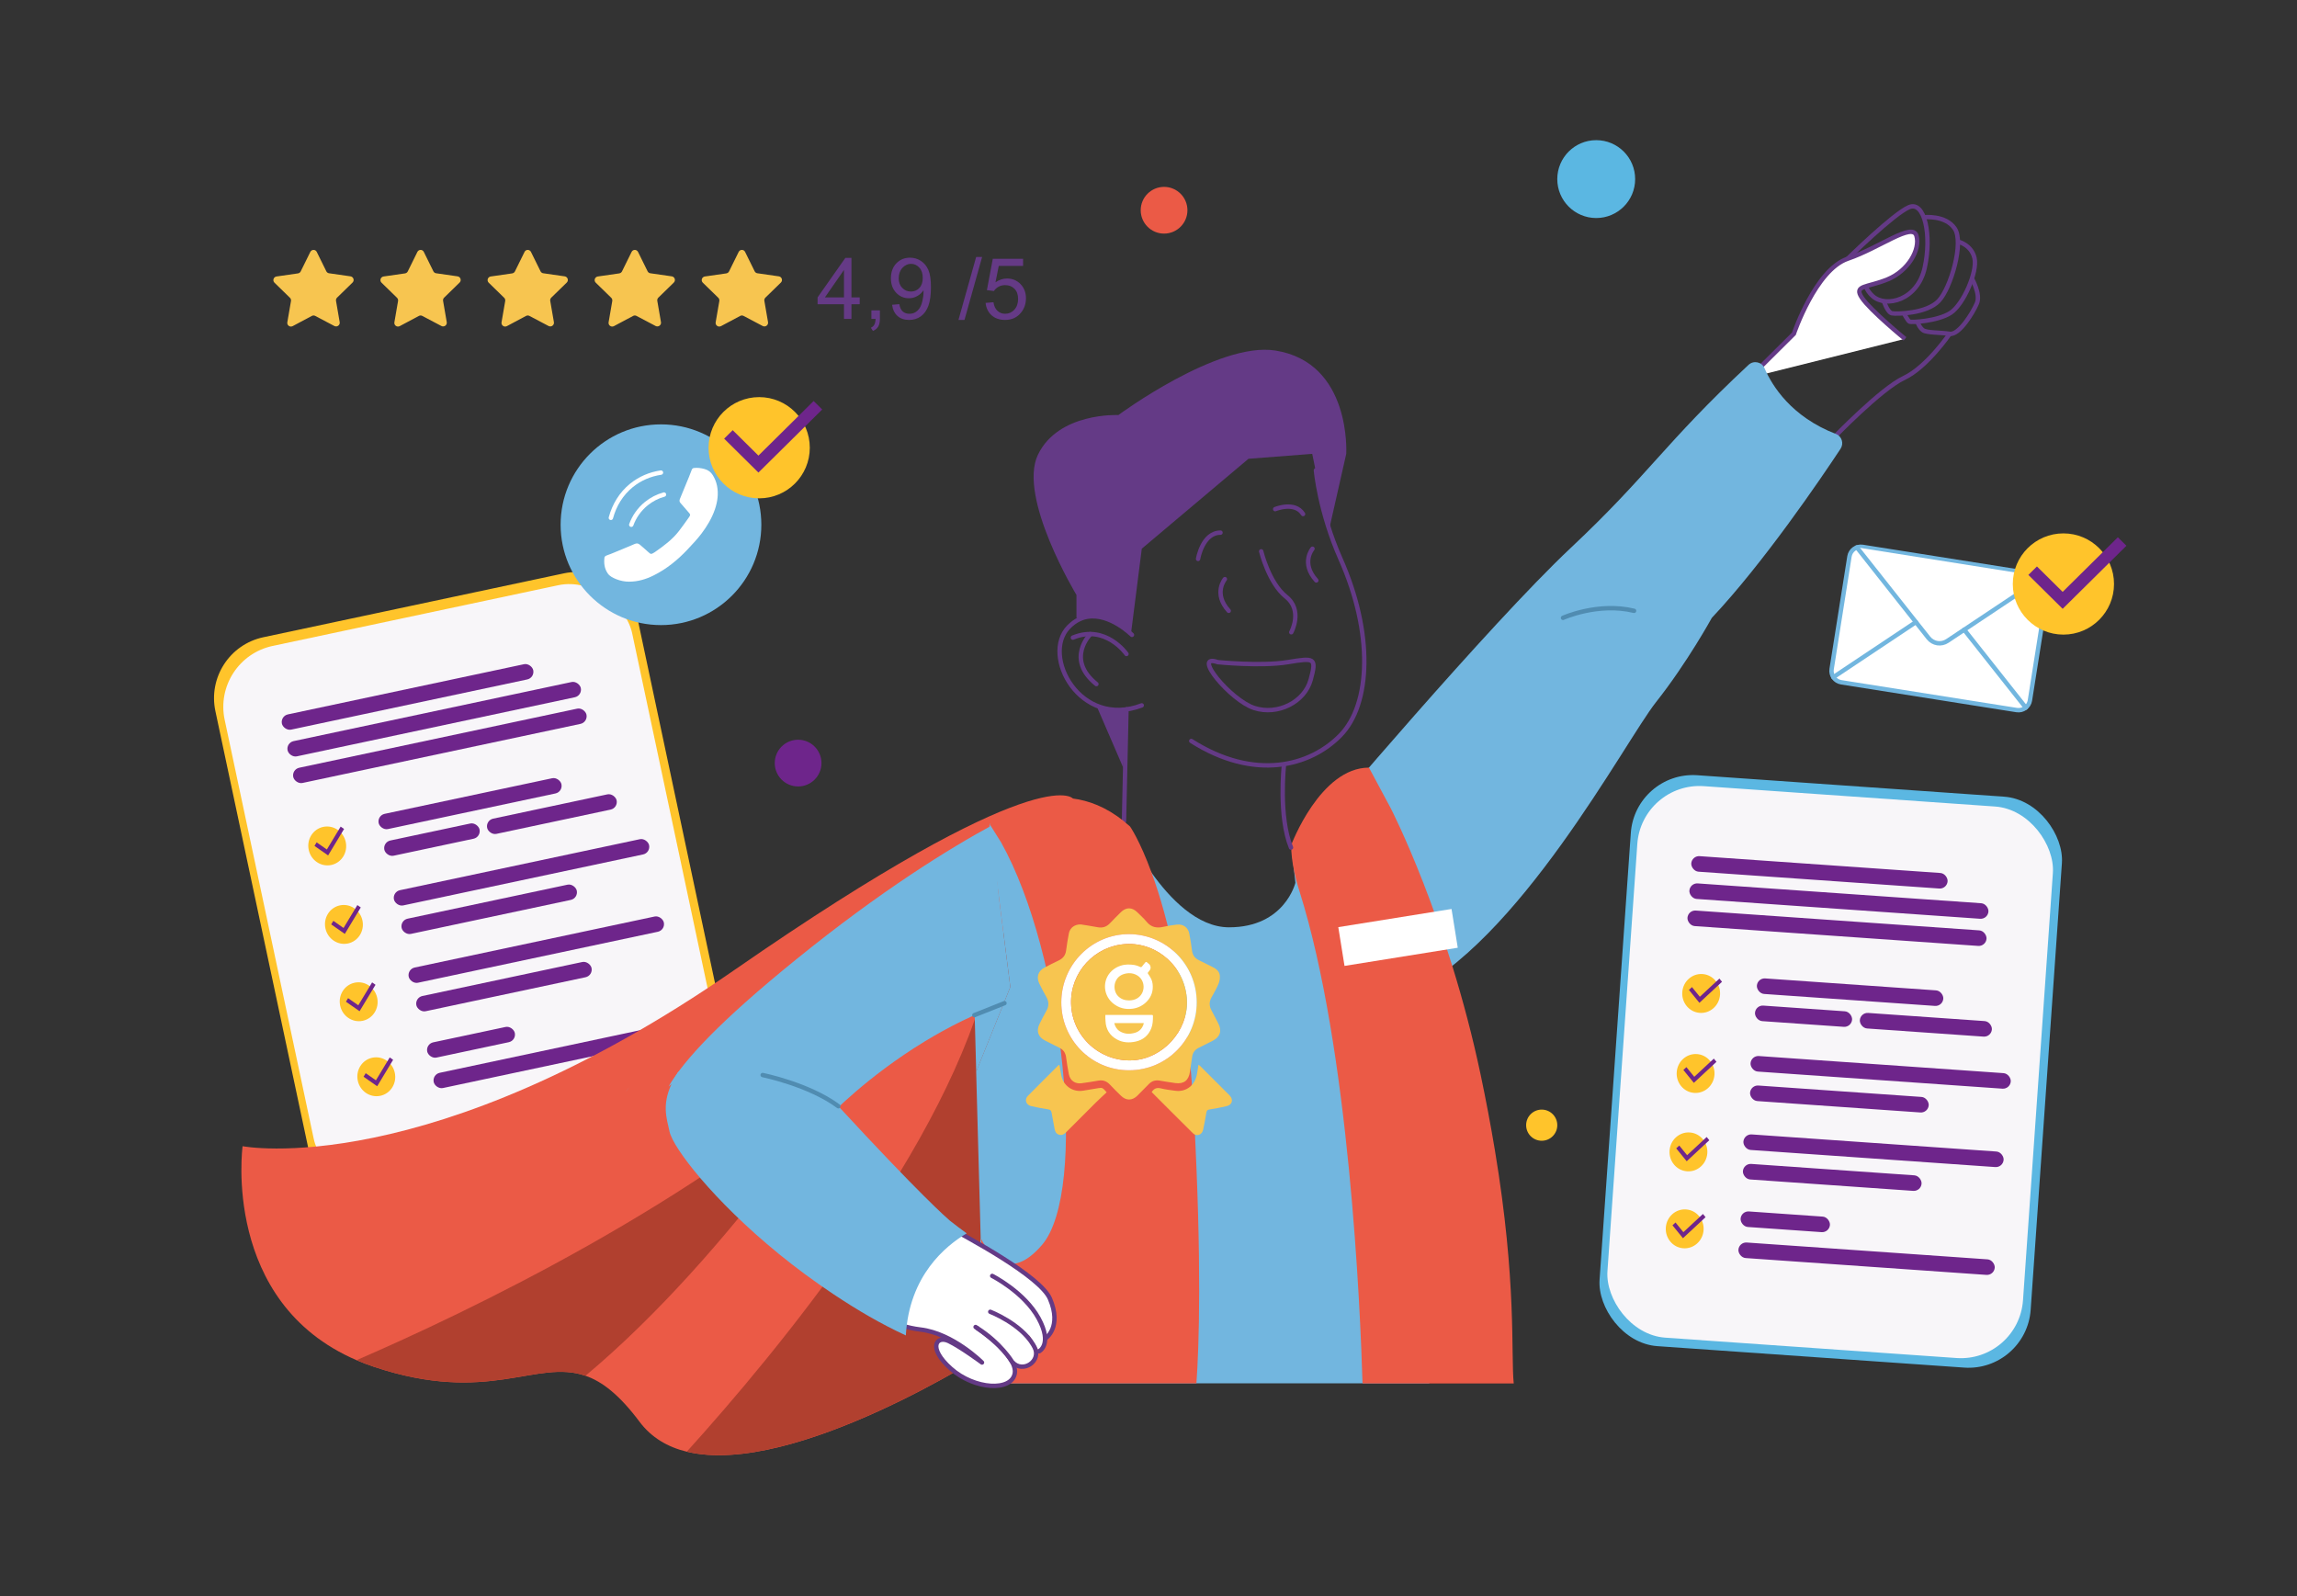 <?xml version="1.0" encoding="UTF-8"?> <svg xmlns="http://www.w3.org/2000/svg" width="590" height="410" viewBox="0 0 590 410" fill="none"><rect x="0" y="0" width="590" height="410" fill="#333333" stroke="none"/><rect x="420" y="198" width="111" height="147" rx="16" transform="rotate(4 420 198)" fill="#5BB7E2"></rect><rect x="421.672" y="200.807" width="107" height="142" rx="16" transform="rotate(4 421.672 200.807)" fill="#F8F6F9"></rect><rect x="434.07" y="226.764" width="77" height="4" rx="2" transform="rotate(4 434.07 226.764)" fill="#6E258B"></rect><rect x="433.578" y="233.736" width="77" height="4" rx="2" transform="rotate(4 433.578 233.736)" fill="#6E258B"></rect><rect x="451.406" y="251.168" width="48" height="4" rx="2" transform="rotate(4 451.406 251.168)" fill="#6E258B"></rect><rect x="450.922" y="258.148" width="25" height="4" rx="2" transform="rotate(4 450.922 258.148)" fill="#6E258B"></rect><rect x="477.852" y="260.033" width="34" height="4" rx="2" transform="rotate(4 477.852 260.033)" fill="#6E258B"></rect><rect x="434.555" y="219.764" width="66" height="4" rx="2" transform="rotate(4 434.555 219.764)" fill="#6E258B"></rect><rect x="449.781" y="271.102" width="67" height="4" rx="2" transform="rotate(4 449.781 271.102)" fill="#6E258B"></rect><rect x="449.656" y="278.678" width="46" height="4" rx="2" transform="rotate(4 449.656 278.678)" fill="#6E258B"></rect><ellipse cx="435.524" cy="275.725" rx="4.861" ry="5" transform="rotate(4 435.524 275.725)" fill="#FFC42B"></ellipse><path d="M435.074 278.13L432.384 274.819L433.165 274.093L435.182 276.576L440.211 271.902L440.884 272.729L435.074 278.13Z" fill="#6E258B"></path><ellipse cx="436.954" cy="255.169" rx="4.861" ry="5" transform="rotate(4 436.954 255.169)" fill="#FFC42B"></ellipse><path d="M436.503 257.573L433.814 254.263L434.595 253.537L436.612 256.019L441.641 251.345L442.313 252.173L436.503 257.573Z" fill="#6E258B"></path><rect x="447.945" y="291.236" width="67" height="4" rx="2" transform="rotate(4 447.945 291.236)" fill="#6E258B"></rect><rect x="447.227" y="311.02" width="23" height="4" rx="2" transform="rotate(4 447.227 311.02)" fill="#6E258B"></rect><rect x="447.82" y="298.814" width="46" height="4" rx="2" transform="rotate(4 447.82 298.814)" fill="#6E258B"></rect><rect x="446.664" y="319" width="66" height="4" rx="2" transform="rotate(4 446.664 319)" fill="#6E258B"></rect><ellipse cx="433.688" cy="295.862" rx="4.861" ry="5" transform="rotate(4 433.688 295.862)" fill="#FFC42B"></ellipse><path d="M433.238 298.267L430.548 294.956L431.329 294.23L433.346 296.713L438.375 292.038L439.048 292.866L433.238 298.267Z" fill="#6E258B"></path><ellipse cx="432.727" cy="315.63" rx="4.861" ry="5" transform="rotate(4 432.727 315.63)" fill="#FFC42B"></ellipse><path d="M432.277 318.034L429.587 314.723L430.368 313.997L432.385 316.48L437.414 311.806L438.087 312.634L432.277 318.034Z" fill="#6E258B"></path><rect x="52" y="167" width="111" height="147" rx="16" transform="rotate(-12 52 167)" fill="#FFC42B"></rect><rect x="54.383" y="169.234" width="107" height="142" rx="16" transform="rotate(-12 54.383 169.234)" fill="#F8F6F9"></rect><rect x="73.453" y="190.771" width="77" height="4" rx="2" transform="rotate(-12 73.453 190.771)" fill="#6E258B"></rect><rect x="74.906" y="197.609" width="77" height="4" rx="2" transform="rotate(-12 74.906 197.609)" fill="#6E258B"></rect><rect x="96.844" y="209.451" width="48" height="4" rx="2" transform="rotate(-12 96.844 209.451)" fill="#6E258B"></rect><rect x="98.305" y="216.297" width="25" height="4" rx="2" transform="rotate(-12 98.305 216.297)" fill="#6E258B"></rect><rect x="124.711" y="210.684" width="34" height="4" rx="2" transform="rotate(-12 124.711 210.684)" fill="#6E258B"></rect><rect x="71.992" y="183.908" width="66" height="4" rx="2" transform="rotate(-12 71.992 183.908)" fill="#6E258B"></rect><rect x="100.773" y="229.062" width="67" height="4" rx="2" transform="rotate(-12 100.773 229.062)" fill="#6E258B"></rect><rect x="102.742" y="236.377" width="46" height="4" rx="2" transform="rotate(-12 102.742 236.377)" fill="#6E258B"></rect><ellipse cx="88.341" cy="237.437" rx="4.861" ry="5" transform="rotate(-12 88.341 237.437)" fill="#FFC42B"></ellipse><path d="M88.568 239.871L85.07 237.43L85.621 236.517L88.245 238.347L91.79 232.468L92.665 233.078L88.568 239.871Z" fill="#6E258B"></path><ellipse cx="84.052" cy="217.28" rx="4.861" ry="5" transform="rotate(-12 84.052 217.28)" fill="#FFC42B"></ellipse><path d="M84.279 219.715L80.781 217.274L81.332 216.36L83.955 218.191L87.501 212.311L88.376 212.922L84.279 219.715Z" fill="#6E258B"></path><rect x="104.562" y="248.922" width="67" height="4" rx="2" transform="rotate(-12 104.562 248.922)" fill="#6E258B"></rect><rect x="109.32" y="268.139" width="23" height="4" rx="2" transform="rotate(-12 109.32 268.139)" fill="#6E258B"></rect><rect x="106.531" y="256.238" width="46" height="4" rx="2" transform="rotate(-12 106.531 256.238)" fill="#6E258B"></rect><rect x="110.984" y="275.965" width="66" height="4" rx="2" transform="rotate(-12 110.984 275.965)" fill="#6E258B"></rect><ellipse cx="92.13" cy="257.298" rx="4.861" ry="5" transform="rotate(-12 92.13 257.298)" fill="#FFC42B"></ellipse><path d="M92.357 259.732L88.859 257.291L89.41 256.378L92.034 258.209L95.579 252.329L96.454 252.939L92.357 259.732Z" fill="#6E258B"></path><ellipse cx="96.654" cy="276.566" rx="4.861" ry="5" transform="rotate(-12 96.654 276.566)" fill="#FFC42B"></ellipse><path d="M96.881 279L93.383 276.559L93.933 275.646L96.557 277.476L100.103 271.597L100.977 272.207L96.881 279Z" fill="#6E258B"></path><path d="M410 56C415.523 56 420 51.523 420 46C420 40.477 415.523 36 410 36C404.477 36 400 40.477 400 46C400 51.523 404.477 56 410 56Z" fill="#5BB7E2"></path><path d="M299 60C302.314 60 305 57.314 305 54C305 50.686 302.314 48 299 48C295.686 48 293 50.686 293 54C293 57.314 295.686 60 299 60Z" fill="#EB5A46"></path><path d="M205 202C208.314 202 211 199.314 211 196C211 192.686 208.314 190 205 190C201.686 190 199 192.686 199 196C199 199.314 201.686 202 205 202Z" fill="#6E258B"></path><path d="M396 293C398.209 293 400 291.209 400 289C400 286.791 398.209 285 396 285C393.791 285 392 286.791 392 289C392 291.209 393.791 293 396 293Z" fill="#FFC42B"></path><path d="M275.58 205.105L270.84 257.669L268.773 268.736L254.138 347.078C254.138 347.078 203.969 379.537 176.414 372.869H176.401C171.51 371.684 167.313 369.251 164.262 365.167C159.107 358.284 154.707 354.856 150.384 353.368C137.716 348.969 125.514 360.932 96.017 351.049C94.467 350.532 92.992 349.965 91.58 349.36C56.865 334.46 62.31 294.401 62.31 294.401C62.31 294.401 109.921 303.666 188.704 249.097C267.487 194.516 275.58 205.105 275.58 205.105Z" fill="#EB5A46"></path><path d="M219.799 271.824C219.232 272.732 188.349 321.603 150.382 353.368C137.714 348.969 125.512 360.931 96.015 351.049C94.465 350.532 92.99 349.965 91.578 349.36C119.789 337.145 179.235 308.871 219.799 271.824Z" fill="#B1402F"></path><path d="M268.773 268.723L254.138 347.065C254.138 347.065 203.969 379.524 176.414 372.856C199.759 347.04 243.827 293.745 254.138 249.072C259.344 226.546 264.424 241.155 268.773 268.723Z" fill="#B1402F"></path><path d="M474.586 66.458C474.586 66.458 486.41 54.836 490.38 53.197C494.351 51.559 496.229 60.433 494.376 68.777C492.523 77.122 484.418 79.151 480.989 76.038C477.561 72.924 479.187 68.79 479.187 68.79" stroke="#643A86" stroke-width="1.128" stroke-miterlimit="10"></path><path d="M489.307 87.031C489.307 87.031 480.445 79.77 478.239 76.48C476.033 73.19 479.576 73.934 484.87 71.74C490.164 69.547 493.278 64.089 492.257 60.56C491.235 57.017 482.828 63.648 474.584 66.459C466.34 69.27 460.768 85.732 460.768 85.732L449.398 97.014" fill="white"></path><path d="M489.307 87.031C489.307 87.031 480.445 79.77 478.239 76.48C476.033 73.19 479.576 73.934 484.87 71.74C490.164 69.547 493.278 64.089 492.257 60.56C491.235 57.017 482.828 63.648 474.584 66.459C466.34 69.27 460.768 85.732 460.768 85.732L449.398 97.014" stroke="#643A86" stroke-width="1.128" stroke-miterlimit="10"></path><path d="M494.131 55.805C494.131 55.805 499.715 55.15 502.098 58.717C504.48 62.284 501.114 73.906 498.013 77.247C494.925 80.575 487.148 80.701 485.975 80.474C484.803 80.247 483.883 77.348 483.883 77.348" stroke="#643A86" stroke-width="1.128" stroke-miterlimit="10"></path><path d="M502.894 62.059C502.894 62.059 506.348 62.79 507.167 66.294C507.987 69.798 504.306 78.231 501.016 80.362C497.726 82.492 490.894 82.883 490.453 82.605C490.011 82.328 489.016 80.462 489.016 80.462" stroke="#643A86" stroke-width="1.128" stroke-miterlimit="10"></path><path d="M506.497 71.562C506.497 71.562 508.766 75.521 507.795 77.865C506.824 80.21 503.232 86.122 500.799 85.743C498.366 85.365 494.912 85.504 493.954 84.823C492.996 84.143 492.492 82.643 492.492 82.643" stroke="#643A86" stroke-width="1.128" stroke-miterlimit="10"></path><path d="M500.801 85.731C500.801 85.731 494.94 94.327 489.015 97.1C483.091 99.874 470.914 112.517 470.914 112.517" stroke="#643A86" stroke-width="1.128" stroke-miterlimit="10"></path><path d="M338.832 212.086C338.832 212.086 382.396 160.518 403.459 140.727C423.653 121.744 427.409 113.992 449.128 93.71C450.426 92.499 452.531 92.941 453.225 94.567C455.204 99.142 460.132 107.046 471.578 111.47C473.091 112.05 473.658 113.903 472.763 115.265C467.733 122.878 453.036 144.534 439.687 158.703C439.687 158.703 433.371 170.224 425.367 180.333C417.363 190.443 390.022 242.566 360.929 255.688C331.836 268.81 338.832 212.086 338.832 212.086Z" fill="#72B6DF"></path><path d="M255.401 211.658L255.363 211.721L258.01 257.668C250.447 260.302 243.526 263.832 237.488 267.512C222.652 276.55 213.185 286.521 213.185 286.521C190.357 263.302 172.294 278.592 171.727 279.071C175.748 272.202 184.899 262.306 204.45 246.461C226.257 228.776 243.804 217.923 255.401 211.658Z" fill="#72B6DF"></path><path d="M377.254 277.887C377.052 277.724 376.863 277.572 376.699 277.421C375.93 276.766 375.514 276.387 375.514 276.387L367.107 355.309H259.205C255.247 341.948 252.953 330.275 251.705 320.519L251.894 317.935L250.734 275.253L259.508 253.496L257.73 239.504L254.188 211.647L254.226 211.596C258.071 210.172 261.272 209.125 263.819 208.344C268.42 206.932 270.84 206.453 270.84 206.453C270.84 206.453 271.092 206.97 271.521 207.915C283.445 205.281 290.378 215.151 290.378 215.151C290.378 215.151 292.408 219.386 295.824 224.214C300.412 230.655 307.509 238.181 315.69 238.181C330.009 238.181 332.732 226.735 332.732 226.735L332.392 223.647L331.66 217.016C331.66 217.016 342.69 210.499 354.375 211.357L353.417 224.945L377.254 277.887Z" fill="#72B6DF"></path><path d="M259.505 253.508L250.745 275.265L250.266 257.516L254.186 211.658L259.505 253.508Z" fill="#72B6DF"></path><path d="M161.766 279.084L160.594 280.647C160.959 280.13 161.337 279.613 161.766 279.084Z" fill="#72B6DF"></path><path d="M338.002 120.799C338.002 120.799 338.922 131.412 344.317 143.551C352.813 162.648 352.107 180.838 344.317 188.842C336.527 196.847 322.195 200.641 305.984 190.317" stroke="#643A86" stroke-width="1.128" stroke-miterlimit="10" stroke-linecap="round" stroke-linejoin="round"></path><path d="M314.622 148.746C314.622 148.746 311.534 152.402 315.605 156.889" stroke="#643A86" stroke-width="1.128" stroke-miterlimit="10" stroke-linecap="round" stroke-linejoin="round"></path><path d="M337.122 140.941C337.122 140.941 334.034 144.597 338.105 149.084" stroke="#643A86" stroke-width="1.128" stroke-miterlimit="10" stroke-linecap="round" stroke-linejoin="round"></path><path d="M307.734 143.552C307.734 143.552 308.856 136.809 313.495 136.809" stroke="#643A86" stroke-width="1.128" stroke-miterlimit="10" stroke-linecap="round" stroke-linejoin="round"></path><path d="M327.539 130.771C327.539 130.771 332.594 128.666 334.699 132.032" stroke="#643A86" stroke-width="1.128" stroke-miterlimit="10" stroke-linecap="round" stroke-linejoin="round"></path><path d="M323.945 141.611C323.945 141.611 325.912 149.754 330.336 153.271C334.761 156.788 331.672 162.397 331.672 162.397" stroke="#643A86" stroke-width="1.128" stroke-miterlimit="10" stroke-linecap="round" stroke-linejoin="round"></path><path d="M293.262 181.178C277.404 187.216 267.421 168.409 274.454 161.098C275.362 160.165 276.295 159.497 277.24 159.056C282.976 156.359 289.165 161.602 290.488 162.825C290.665 162.976 290.753 163.065 290.753 163.065" stroke="#643A86" stroke-width="1.128" stroke-miterlimit="10" stroke-linecap="round" stroke-linejoin="round"></path><path d="M289.343 167.981C289.343 167.981 284.011 160.254 275.578 163.771" stroke="#643A86" stroke-width="1.128" stroke-miterlimit="10" stroke-linecap="round" stroke-linejoin="round"></path><path d="M280.082 162.863C280.082 162.863 273.603 169.254 281.62 175.708" stroke="#643A86" stroke-width="1.128" stroke-miterlimit="10" stroke-linecap="round" stroke-linejoin="round"></path><path d="M345.791 116.576L341.404 135.95L340.219 132.018L337.055 116.576L320.681 117.837L293.277 140.93L290.491 162.825C289.168 161.602 282.979 156.358 277.243 159.056L276.499 158.69V152.816C276.499 152.816 261.335 127.744 266.604 116.79C271.873 105.849 287.264 106.605 287.264 106.605C287.264 106.605 312.803 87.71 327.564 90.029C347.203 93.13 345.791 116.576 345.791 116.576Z" fill="#643A86"></path><path d="M289.346 182.199L288.703 210.952" stroke="#643A86" stroke-width="1.128" stroke-miterlimit="10" stroke-linecap="round" stroke-linejoin="round"></path><path d="M281.617 181.217L288.5 197.15L289.218 184.444C289.218 184.444 290.504 181.986 288.714 182.2C286.911 182.414 282.6 182.074 281.617 181.217Z" fill="#643A86"></path><path d="M383.984 295.496C382.862 288.74 381.627 282.286 380.341 276.172C371.87 235.949 357.223 207.599 357.223 207.599L351.626 197.162C339.096 197.162 331.659 217.028 331.659 217.028C331.621 219.221 331.962 221.604 332.39 223.658C333.008 226.646 333.789 228.94 333.789 228.94C346.609 269.58 349.407 336.237 349.975 355.334H388.812C388.055 347.745 389.644 329.48 383.984 295.496Z" fill="#EB5A46"></path><path d="M329.785 196.582C329.785 196.582 328.348 209.692 331.6 217.696" stroke="#643A86" stroke-width="1.128" stroke-miterlimit="10" stroke-linecap="round" stroke-linejoin="round"></path><path d="M307.307 355.322H253.067L252.008 318.186C253.899 322.031 259.142 329.708 267.676 319.724C279.513 305.858 273.248 245.101 257.138 216.361C257.012 216.134 254.327 211.886 254.189 211.659C254.189 211.659 272.365 196.054 290.265 212.289C290.265 212.289 292.748 215.806 295.824 224.226C299.908 235.407 305.026 255.223 306.702 286.862C308.719 324.766 307.988 345.805 307.307 355.322Z" fill="#EB5A46"></path><path d="M372.837 233.469L343.75 238.135L345.347 248.092L374.435 243.426L372.837 233.469Z" fill="white"></path><path d="M312.791 170.074C312.791 170.074 323.922 171.196 330.766 170.074C337.611 168.952 338.229 168.889 336.653 174.612C335.077 180.335 328.195 183.801 322.157 181.847C316.119 179.893 305.959 167.691 312.791 170.074Z" stroke="#643A86" stroke-width="1.128" stroke-miterlimit="10" stroke-linecap="round" stroke-linejoin="round"></path><path d="M268.596 343.724C268.596 343.724 272.831 340.887 269.68 333.564C267.234 327.891 249.171 318.046 241.141 313.887L228.359 339.072C230.301 340.093 232.96 341.076 236.427 341.492C244.809 342.488 252.234 349.963 252.234 349.963C252.234 349.963 246.877 345.992 243.713 344.467C240.549 342.942 238.166 346.131 244.242 351.539C250.318 356.946 259.86 357.463 260.654 352.736C261.436 347.997 250.583 340.837 250.583 340.837" fill="white"></path><path d="M268.596 343.724C268.596 343.724 272.831 340.887 269.68 333.564C267.234 327.891 249.171 318.046 241.141 313.887L228.359 339.072C230.301 340.093 232.96 341.076 236.427 341.492C244.809 342.488 252.234 349.963 252.234 349.963C252.234 349.963 246.877 345.992 243.713 344.467C240.549 342.942 238.166 346.131 244.242 351.539C250.318 356.946 259.86 357.463 260.654 352.736C261.436 347.997 250.583 340.837 250.583 340.837" stroke="#643A86" stroke-width="1.128" stroke-miterlimit="10" stroke-linecap="round" stroke-linejoin="round"></path><path d="M254.852 327.715C254.852 327.715 263.083 331.862 266.764 338.593C270.444 345.324 266.902 347.077 266.902 347.077" fill="white"></path><path d="M254.852 327.715C254.852 327.715 263.083 331.862 266.764 338.593C270.444 345.324 266.902 347.077 266.902 347.077" stroke="#643A86" stroke-width="1.128" stroke-miterlimit="10" stroke-linecap="round" stroke-linejoin="round"></path><path d="M254.354 336.93C254.354 336.93 262.156 339.942 265.371 345.388C265.509 345.615 265.623 345.829 265.736 346.043C267.577 349.598 262.698 352.85 260.039 349.863C259.95 349.775 259.913 349.711 259.913 349.711C259.913 349.711 257.14 345.06 251.102 341.178" fill="white"></path><path d="M254.354 336.93C254.354 336.93 262.156 339.942 265.371 345.388C265.509 345.615 265.623 345.829 265.736 346.043C267.577 349.598 262.698 352.85 260.039 349.863C259.95 349.775 259.913 349.711 259.913 349.711C259.913 349.711 257.14 345.06 251.102 341.178" stroke="#643A86" stroke-width="1.128" stroke-miterlimit="10" stroke-linecap="round" stroke-linejoin="round"></path><path d="M248.301 316.787C242.906 319.964 233.528 327.628 232.67 343.006C226.254 340.031 220.33 336.578 214.103 332.43C209.048 329.065 204.359 325.573 200.098 322.107C183.169 308.316 172.909 294.841 171.988 290.694C171.182 287.001 169.808 283.408 173.06 277.257L173.148 277.08L174.131 275.404C174.131 275.404 174.131 275.404 174.144 275.391C174.724 274.925 193.254 260.215 215.351 284.139C236.389 306.93 243.183 312.842 243.952 313.497C243.977 313.522 244.003 313.535 244.015 313.56H244.028C245.515 314.733 246.94 315.804 248.301 316.787Z" fill="#72B6DF"></path><path d="M258.005 257.668L250.266 260.744" stroke="#508CB1" stroke-width="1.128" stroke-miterlimit="10" stroke-linecap="round" stroke-linejoin="round"></path><path d="M195.898 276.121C195.898 276.121 207.81 278.541 215.336 284.138" stroke="#508CB1" stroke-width="1.128" stroke-miterlimit="10" stroke-linecap="round" stroke-linejoin="round"></path><path d="M401.469 158.692C401.469 158.692 410.456 154.633 419.721 156.89" stroke="#508CB1" stroke-width="1.128" stroke-miterlimit="10" stroke-linecap="round" stroke-linejoin="round"></path><path d="M312.933 262.887C312.366 261.777 311.799 260.655 311.194 259.546C310.551 258.387 310.551 257.265 311.219 256.118C311.862 255.008 312.48 253.874 312.984 252.702C313.248 252.071 313.375 251.315 313.324 250.634C313.236 249.449 312.353 248.806 311.358 248.327C310.198 247.76 309.063 247.193 307.916 246.613C306.921 246.122 306.328 245.327 306.177 244.193C305.975 242.706 305.774 241.218 305.471 239.756C305.143 238.168 303.858 237.298 302.257 237.487C301.11 237.626 299.962 237.789 298.828 238.054C297.139 238.445 295.702 238.193 294.53 236.768C293.811 235.899 292.954 235.142 292.147 234.336C290.786 232.974 289.248 232.962 287.887 234.31C286.941 235.256 285.996 236.189 285.076 237.159C284.193 238.079 283.172 238.395 281.924 238.155C280.424 237.865 278.924 237.651 277.613 237.437C276.05 237.386 274.827 238.306 274.55 239.718C274.248 241.193 274.033 242.68 273.832 244.168C273.668 245.353 273.05 246.147 271.991 246.664C270.743 247.269 269.508 247.874 268.298 248.517C266.609 249.437 266.13 250.975 266.987 252.702C267.554 253.823 268.109 254.945 268.739 256.029C269.458 257.265 269.47 258.424 268.752 259.66C268.134 260.731 267.605 261.84 267.037 262.937C266.105 264.777 266.621 266.353 268.462 267.286C269.697 267.904 270.92 268.534 272.155 269.139C273.113 269.618 273.655 270.387 273.819 271.446C274.033 272.958 274.235 274.471 274.55 275.958C274.891 277.584 276.189 278.454 277.815 278.227C279.252 278.026 280.702 277.824 282.113 277.559C283.298 277.345 284.244 277.698 285.063 278.555C285.971 279.526 286.916 280.458 287.874 281.391C289.223 282.74 290.786 282.753 292.147 281.416C293.13 280.433 294.088 279.463 295.059 278.467C295.815 277.673 296.736 277.37 297.82 277.547C299.168 277.773 300.542 278.013 301.904 278.189C304.097 278.479 305.332 277.484 305.647 275.278C305.824 273.979 306.038 272.694 306.215 271.408C306.366 270.362 306.921 269.63 307.853 269.151C309.076 268.534 310.311 267.916 311.534 267.298C313.4 266.328 313.917 264.752 312.933 262.887ZM289.979 274.899C280.134 274.899 272.546 266.819 272.596 257.403C272.634 247.76 280.475 239.895 290.017 239.932C299.61 239.983 307.362 247.798 307.362 257.416C307.437 266.819 299.874 274.899 289.979 274.899Z" fill="#F7C550"></path><path d="M290.022 239.932C280.468 239.894 272.64 247.747 272.602 257.403C272.551 266.832 280.14 274.899 289.985 274.899C299.88 274.899 307.443 266.819 307.38 257.403C307.367 247.797 299.615 239.982 290.022 239.932ZM290.955 272.34C282.724 272.806 275.35 266.403 275.11 257.768C274.896 249.726 281.173 242.932 289.19 242.478C297.27 242.012 304.556 248.428 304.871 257.062C305.136 264.777 298.695 271.899 290.955 272.34Z" fill="white"></path><path d="M272.125 273.514C272.301 274.484 272.44 275.417 272.629 276.325C273.184 278.959 275.604 280.585 278.264 280.131C279.549 279.917 280.835 279.703 282.121 279.489C283.129 279.325 283.23 279.375 284.251 280.56C283.318 281.442 282.36 282.312 281.44 283.22C278.982 285.653 276.549 288.111 274.104 290.556C273.978 290.67 273.865 290.796 273.738 290.909C273.259 291.375 272.73 291.653 272.037 291.451C271.306 291.237 271.016 290.682 270.89 290.001C270.625 288.602 270.348 287.203 270.108 285.804C270.02 285.287 269.843 285.035 269.264 284.947C267.789 284.72 266.314 284.43 264.852 284.102C263.541 283.812 263.087 282.426 264.007 281.48C266.616 278.821 269.264 276.211 271.898 273.577C271.948 273.577 271.999 273.564 272.125 273.514Z" fill="#F7C550"></path><path d="M295.82 280.509C296.413 279.539 297.144 279.299 298.203 279.551C299.388 279.854 300.623 279.993 301.846 280.156C304.707 280.56 307.026 278.719 307.48 275.707C307.594 274.988 307.707 274.282 307.833 273.488C308.01 273.614 308.148 273.69 308.262 273.791C310.783 276.299 313.304 278.808 315.8 281.329C316.909 282.438 316.518 283.799 314.98 284.14C313.543 284.468 312.094 284.745 310.644 284.972C310.14 285.047 309.963 285.249 309.875 285.728C309.623 287.203 309.358 288.678 309.043 290.14C308.766 291.501 307.367 292.018 306.409 291.073C302.867 287.581 299.362 284.039 295.82 280.509Z" fill="#F7C550"></path><path d="M304.876 257.061C305.141 264.788 298.699 271.898 290.96 272.339C282.728 272.805 275.354 266.402 275.115 257.767C274.9 249.725 281.178 242.931 289.195 242.477C297.275 242.011 304.573 248.414 304.876 257.061Z" fill="#F7C550"></path><path d="M289.664 247.734C291.026 247.734 291.959 247.897 292.816 248.339C293.068 248.465 293.207 248.427 293.37 248.2C293.61 247.86 293.9 247.557 294.152 247.229C294.303 247.04 294.442 247.015 294.618 247.179C294.807 247.343 295.022 247.494 295.198 247.671C295.602 248.087 295.665 248.704 295.337 249.183C295.198 249.385 295.047 249.574 294.883 249.763C294.782 249.877 294.782 249.952 294.87 250.091C295.173 250.545 295.488 250.986 295.715 251.477C295.891 251.868 296.005 252.297 296.055 252.725C296.257 254.452 295.791 255.977 294.555 257.251C293.559 258.272 292.349 258.877 290.95 259.078C289.034 259.343 287.295 258.902 285.795 257.629C283.084 255.297 283.173 251.137 286.009 248.994C287.206 248.087 288.593 247.746 289.664 247.734ZM290.017 256.961C290.194 256.948 290.383 256.948 290.559 256.923C293.383 256.62 294.442 253.746 293.27 251.704C292.551 250.431 290.912 249.75 289.387 250.015C288.164 250.217 287.169 250.771 286.614 251.931C285.996 253.192 286.223 254.843 287.143 255.814C287.912 256.62 288.908 256.961 290.017 256.961Z" fill="white"></path><path d="M283.919 260.68C284.032 260.68 284.133 260.68 284.247 260.68C288.104 260.68 291.974 260.68 295.831 260.68C296.058 260.68 296.146 260.73 296.146 260.982C296.146 262.041 296.108 263.1 295.718 264.108C294.987 265.961 293.638 267.096 291.709 267.524C290.033 267.89 288.394 267.814 286.869 266.97C285.016 265.949 284.058 264.348 283.957 262.243C283.894 261.726 283.919 261.222 283.919 260.68ZM286.201 262.772C286.427 263.655 286.831 264.373 287.587 264.852C288.81 265.621 290.133 265.671 291.495 265.281C292.604 264.965 293.323 264.234 293.701 263.15C293.739 263.037 293.764 262.911 293.789 262.772C291.243 262.772 288.734 262.772 286.201 262.772Z" fill="white"></path><path d="M81.359 64.701L83.817 69.683C83.951 69.952 84.221 70.154 84.523 70.188L90.027 70.979C90.802 71.097 91.105 72.039 90.549 72.578L86.577 76.449C86.358 76.668 86.257 76.971 86.308 77.274L87.25 82.744C87.385 83.501 86.577 84.091 85.887 83.737L80.972 81.145C80.703 80.993 80.366 80.993 80.097 81.145L75.165 83.771C74.475 84.124 73.667 83.552 73.802 82.778L74.745 77.308C74.795 77.004 74.694 76.702 74.475 76.483L70.503 72.612C69.948 72.073 70.251 71.13 71.025 71.013L76.529 70.222C76.832 70.171 77.101 69.986 77.236 69.717L79.693 64.735C80.03 64.011 81.023 64.011 81.359 64.701Z" fill="#F7C550"></path><path d="M108.859 64.701L111.317 69.683C111.451 69.952 111.721 70.154 112.023 70.188L117.527 70.979C118.302 71.097 118.604 72.039 118.049 72.578L114.077 76.449C113.858 76.668 113.757 76.971 113.808 77.274L114.75 82.744C114.885 83.501 114.077 84.091 113.387 83.737L108.472 81.145C108.203 80.993 107.866 80.993 107.597 81.145L102.665 83.771C101.975 84.124 101.167 83.552 101.302 82.778L102.245 77.308C102.295 77.004 102.194 76.702 101.975 76.483L98.003 72.612C97.448 72.073 97.751 71.13 98.525 71.013L104.029 70.222C104.332 70.171 104.601 69.986 104.736 69.717L107.193 64.735C107.53 64.011 108.523 64.011 108.859 64.701Z" fill="#F7C550"></path><path d="M136.383 64.701L138.84 69.683C138.975 69.952 139.244 70.154 139.547 70.188L145.051 70.979C145.825 71.097 146.128 72.039 145.572 72.578L141.6 76.449C141.382 76.668 141.281 76.971 141.331 77.274L142.274 82.744C142.408 83.501 141.6 84.091 140.91 83.737L135.996 81.145C135.726 80.993 135.39 80.993 135.12 81.145L130.189 83.771C129.499 84.124 128.691 83.552 128.825 82.778L129.768 77.308C129.818 77.004 129.718 76.702 129.499 76.483L125.527 72.612C124.971 72.073 125.274 71.13 126.048 71.013L131.552 70.222C131.855 70.171 132.124 69.986 132.259 69.717L134.716 64.735C135.036 64.011 136.029 64.011 136.383 64.701Z" fill="#F7C550"></path><path d="M163.883 64.701L166.34 69.683C166.475 69.952 166.744 70.154 167.047 70.188L172.551 70.979C173.325 71.097 173.628 72.039 173.073 72.578L169.1 76.449C168.882 76.668 168.781 76.971 168.831 77.274L169.774 82.744C169.908 83.501 169.1 84.091 168.41 83.737L163.496 81.145C163.226 80.993 162.89 80.993 162.62 81.145L157.689 83.771C156.999 84.124 156.191 83.552 156.325 82.778L157.268 77.308C157.318 77.004 157.218 76.702 156.999 76.483L153.027 72.612C152.471 72.073 152.774 71.13 153.548 71.013L159.052 70.222C159.355 70.171 159.624 69.986 159.759 69.717L162.216 64.735C162.536 64.011 163.529 64.011 163.883 64.701Z" fill="#F7C550"></path><path d="M191.383 64.701L193.84 69.683C193.975 69.952 194.244 70.154 194.547 70.188L200.051 70.979C200.825 71.097 201.128 72.039 200.572 72.578L196.6 76.449C196.382 76.668 196.281 76.971 196.331 77.274L197.274 82.744C197.408 83.501 196.6 84.091 195.91 83.737L190.996 81.145C190.726 80.993 190.39 80.993 190.12 81.145L185.189 83.771C184.499 84.124 183.691 83.552 183.825 82.778L184.768 77.308C184.818 77.004 184.718 76.702 184.499 76.483L180.527 72.612C179.971 72.073 180.274 71.13 181.048 71.013L186.552 70.222C186.855 70.171 187.124 69.986 187.259 69.717L189.716 64.735C190.053 64.011 191.046 64.011 191.383 64.701Z" fill="#F7C550"></path><path d="M216.783 81.906V78.153H210V76.385L217.136 66.236H218.702V76.385H220.822V78.153H218.702V81.906H216.783ZM216.783 76.385V69.333L211.885 76.385H216.783Z" fill="#653A86"></path><path d="M223.822 81.905V79.717H226.01V81.905C226.01 82.713 225.876 83.352 225.589 83.857C225.303 84.362 224.849 84.733 224.226 85.002L223.688 84.177C224.091 83.992 224.394 83.74 224.58 83.386C224.765 83.032 224.882 82.544 224.899 81.905H223.822Z" fill="#653A86"></path><path d="M229.139 78.287L230.99 78.119C231.142 78.994 231.445 79.617 231.882 80.004C232.32 80.391 232.892 80.593 233.582 80.593C234.171 80.593 234.693 80.458 235.131 80.189C235.568 79.92 235.939 79.549 236.225 79.112C236.511 78.657 236.747 78.052 236.932 77.277C237.117 76.503 237.218 75.729 237.218 74.938C237.218 74.854 237.218 74.719 237.201 74.551C236.814 75.157 236.292 75.662 235.619 76.032C234.946 76.419 234.239 76.604 233.465 76.604C232.169 76.604 231.074 76.133 230.182 75.19C229.29 74.248 228.836 73.019 228.836 71.471C228.836 69.888 229.307 68.609 230.233 67.633C231.175 66.674 232.337 66.186 233.751 66.186C234.761 66.186 235.703 66.455 236.545 67.01C237.386 67.566 238.026 68.34 238.463 69.35C238.901 70.36 239.12 71.824 239.12 73.76C239.12 75.763 238.901 77.345 238.463 78.54C238.026 79.718 237.386 80.627 236.528 81.249C235.669 81.872 234.66 82.175 233.515 82.175C232.286 82.175 231.293 81.839 230.519 81.148C229.762 80.475 229.307 79.516 229.139 78.287ZM237.016 71.37C237.016 70.259 236.73 69.383 236.141 68.744C235.552 68.104 234.845 67.768 234.02 67.768C233.162 67.768 232.421 68.121 231.781 68.811C231.142 69.518 230.839 70.41 230.839 71.521C230.839 72.514 231.142 73.322 231.748 73.945C232.354 74.567 233.094 74.887 233.969 74.887C234.861 74.887 235.585 74.567 236.157 73.945C236.73 73.339 237.016 72.48 237.016 71.37Z" fill="#653A86"></path><path d="M246.188 82.175L250.732 66H252.264L247.736 82.175H246.188Z" fill="#653A86"></path><path d="M253.156 77.798L255.176 77.63C255.327 78.606 255.664 79.347 256.22 79.852C256.775 80.356 257.415 80.592 258.189 80.592C259.115 80.592 259.889 80.239 260.545 79.549C261.185 78.842 261.505 77.933 261.505 76.771C261.505 75.677 261.202 74.802 260.579 74.179C259.956 73.54 259.165 73.237 258.155 73.237C257.532 73.237 256.977 73.371 256.472 73.658C255.967 73.944 255.58 74.297 255.294 74.752L253.493 74.516L255.008 66.471H262.784V68.305H256.539L255.698 72.513C256.64 71.857 257.617 71.537 258.66 71.537C260.023 71.537 261.185 72.008 262.11 72.951C263.036 73.893 263.524 75.122 263.524 76.603C263.524 78.017 263.103 79.246 262.279 80.272C261.269 81.535 259.906 82.174 258.172 82.174C256.741 82.174 255.58 81.77 254.688 80.979C253.813 80.171 253.291 79.111 253.156 77.798Z" fill="#653A86"></path><path d="M169.777 160.555C184.014 160.555 195.555 149.014 195.555 134.777C195.555 120.541 184.014 109 169.777 109C155.541 109 144 120.541 144 134.777C144 149.014 155.541 160.555 169.777 160.555Z" fill="#72B6DF"></path><path d="M161.547 149.403C163.893 149.403 165.9 148.771 167.817 147.835C171.188 146.167 174.064 143.832 176.623 141.104C177.841 139.807 179.082 138.499 180.153 137.089C181.607 135.172 182.848 133.109 183.637 130.808C184.302 128.846 184.584 126.839 184.178 124.787C183.987 123.817 183.615 122.915 183.096 122.058C182.588 121.235 181.889 120.716 180.965 120.468C180.063 120.22 179.161 120.085 178.236 120.209C177.909 120.254 177.774 120.412 177.65 120.739C177.21 121.945 176.702 123.129 176.217 124.313C175.699 125.599 175.169 126.873 174.639 128.147C174.492 128.508 174.481 128.835 174.74 129.14C175.439 129.963 176.139 130.786 176.86 131.587C177.323 132.094 177.401 132.229 177.007 132.804C176.172 134 175.315 135.172 174.436 136.334C172.722 138.578 170.478 140.224 168.2 141.814C168.189 141.825 168.178 141.825 168.166 141.837C167.197 142.434 167.197 142.423 166.362 141.656C165.708 141.047 165.02 140.472 164.332 139.886C163.949 139.559 163.554 139.491 163.058 139.705C161.006 140.585 158.942 141.431 156.879 142.276C156.473 142.445 156.044 142.558 155.65 142.739C155.492 142.818 155.289 142.998 155.266 143.145C155.075 144.622 155.244 146.043 156.112 147.294C156.619 148.027 157.443 148.411 158.254 148.749C159.371 149.2 160.532 149.403 161.547 149.403Z" fill="white"></path><path d="M162.148 134.778C162.893 132.726 164.189 130.843 166.005 129.365C167.392 128.249 168.925 127.471 170.549 127.031" stroke="white" stroke-width="1.128" stroke-miterlimit="10" stroke-linecap="round" stroke-linejoin="round"></path><path d="M156.906 133.009C157.797 129.716 159.556 126.818 162.195 124.675C164.405 122.883 166.998 121.8 169.772 121.383" stroke="white" stroke-width="1.128" stroke-miterlimit="10" stroke-linecap="round" stroke-linejoin="round"></path><path d="M518.005 182.381L472.931 175.246C471.316 174.99 470.21 173.468 470.466 171.853L475.044 142.929C475.3 141.314 476.822 140.208 478.437 140.464L523.511 147.598C525.125 147.854 526.232 149.376 525.976 150.991L521.398 179.915C521.131 181.528 519.62 182.636 518.005 182.381Z" fill="white" stroke="#72B6DF" stroke-width="1.128" stroke-miterlimit="10" stroke-linecap="round" stroke-linejoin="round"></path><path d="M524.865 148.189L504.509 161.749L500.233 164.6C498.611 165.691 496.528 165.361 495.31 163.821L492.124 159.789L476.953 140.594" fill="white"></path><path d="M524.865 148.189L504.509 161.749L500.233 164.6C498.611 165.691 496.528 165.361 495.31 163.821L492.124 159.789L476.953 140.594" stroke="#72B6DF" stroke-width="1.128" stroke-miterlimit="10" stroke-linecap="round" stroke-linejoin="round"></path><path d="M520.333 181.745L504.523 161.752" stroke="#72B6DF" stroke-width="1.128" stroke-miterlimit="10" stroke-linecap="round" stroke-linejoin="round"></path><path d="M492.123 159.789L470.899 173.931" stroke="#72B6DF" stroke-width="1.128" stroke-miterlimit="10" stroke-linecap="round" stroke-linejoin="round"></path><circle cx="530" cy="150" r="13" fill="#FFC42B"></circle><circle cx="195" cy="115" r="13" fill="#FFC42B"></circle><path d="M194.808 121.379L186 112.667L188.202 110.489L194.808 117.023L208.985 103L211.187 105.178L194.808 121.379Z" fill="#6E258B"></path><path d="M529.808 156.379L521 147.667L523.202 145.489L529.808 152.023L543.985 138L546.187 140.178L529.808 156.379Z" fill="#6E258B"></path></svg> 